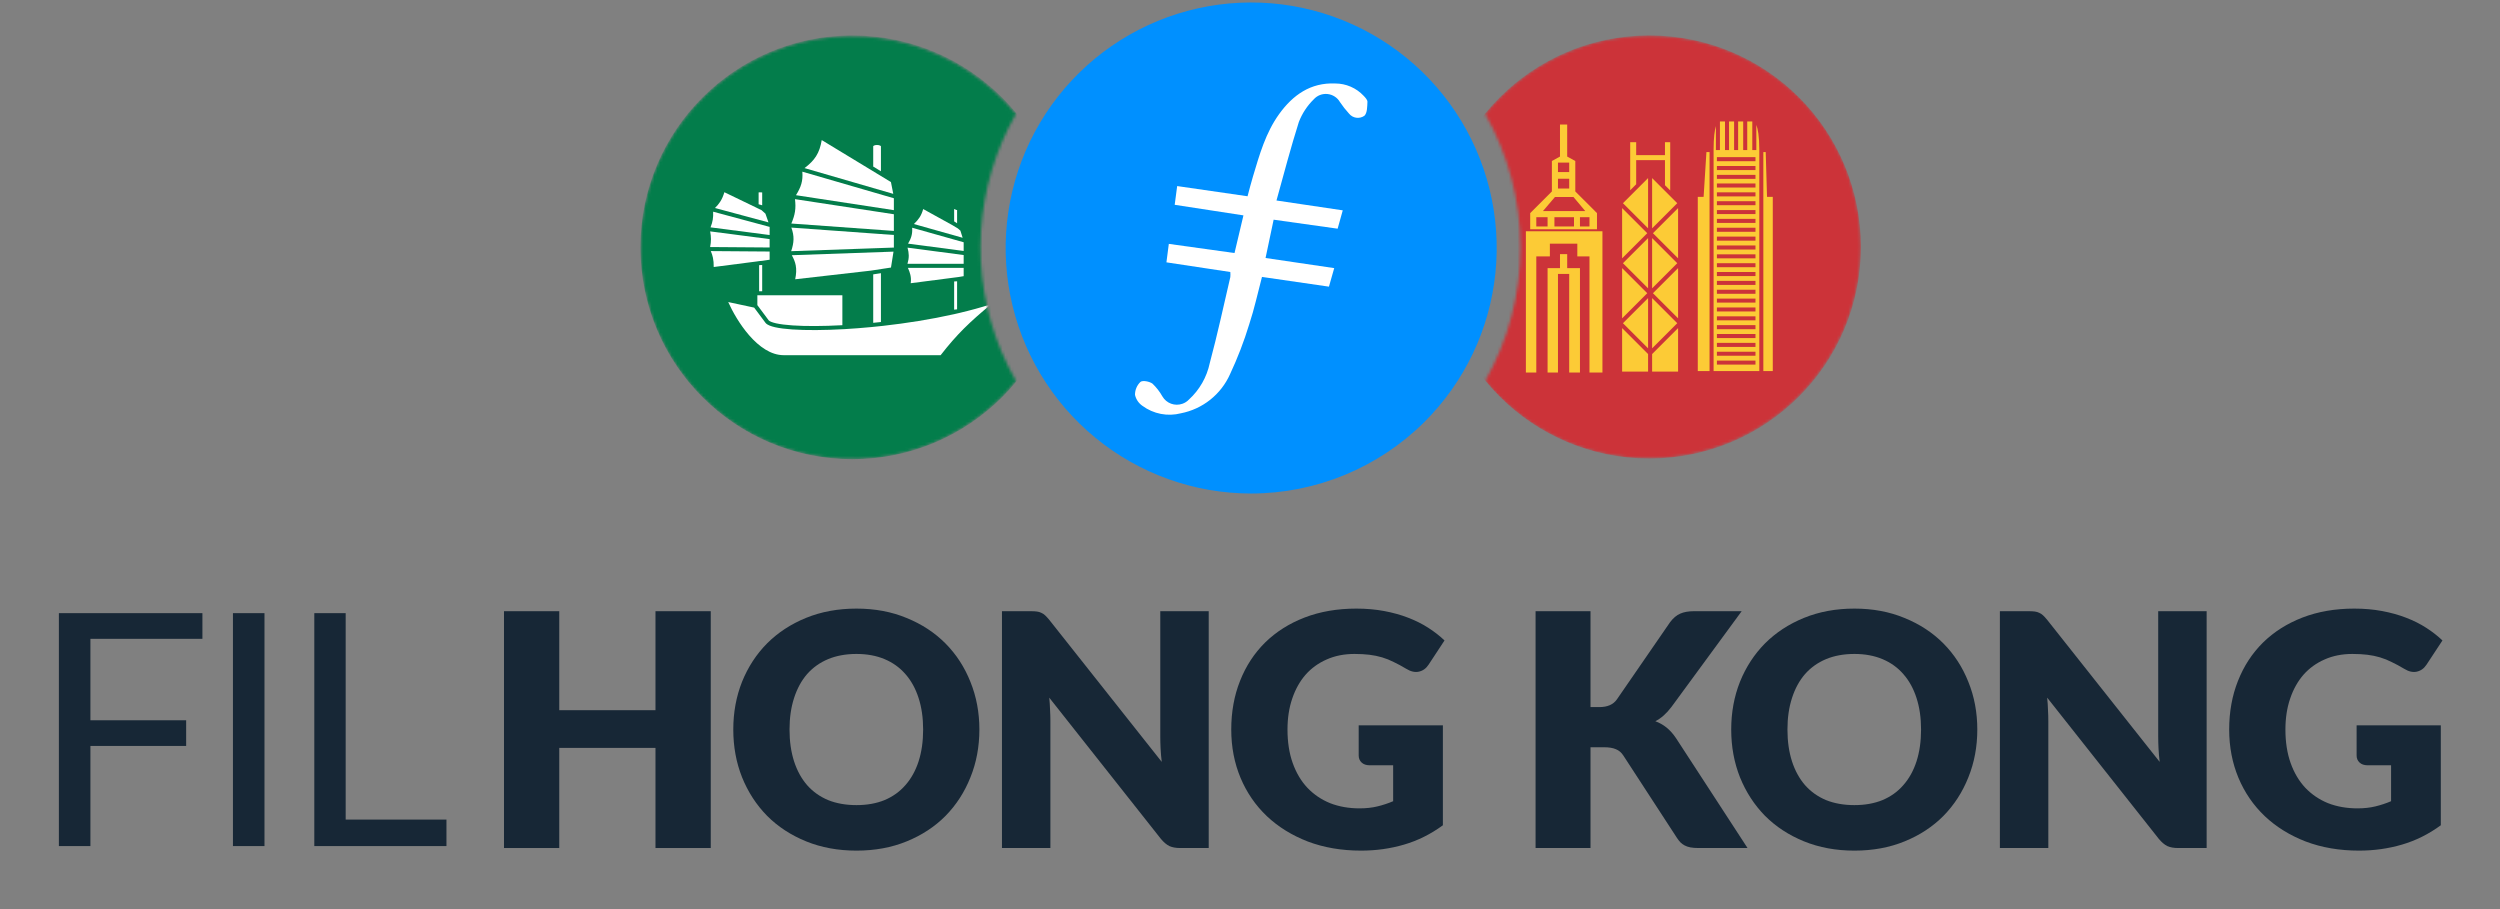 <svg width="869" height="316" viewBox="0 0 869 316" fill="none" xmlns="http://www.w3.org/2000/svg">
<rect x="0" y="0" width="869" height="316" fill="#808080" stroke="none"/>
<path fill-rule="evenodd" clip-rule="evenodd" d="M434.894 171.548C415.138 171.545 395.995 164.688 380.731 152.146C365.466 139.605 355.026 122.156 351.19 102.776C347.354 83.396 350.36 63.286 359.696 45.875C369.032 28.464 384.119 14.832 402.384 7.303C420.648 -0.227 440.96 -1.186 459.853 4.588C478.746 10.362 495.051 22.512 505.986 38.966C516.921 55.419 521.81 75.157 519.817 94.812C517.825 114.467 509.075 132.822 495.061 146.746C479.054 162.615 457.433 171.528 434.894 171.548Z" fill="#0090FF"/>
<path fill-rule="evenodd" clip-rule="evenodd" d="M442.715 76.364L464.963 79.492C465.578 77.246 466.126 75.307 466.741 73.115L443.704 69.692C446.298 60.333 448.678 51.254 451.472 42.429C452.611 39.459 454.376 36.769 456.647 34.541C457.24 33.87 457.985 33.351 458.821 33.028C459.656 32.704 460.556 32.586 461.447 32.682C462.338 32.773 463.196 33.076 463.947 33.565C464.698 34.046 465.322 34.702 465.765 35.477C466.714 36.892 467.769 38.233 468.921 39.488C469.548 40.272 470.451 40.787 471.446 40.926C472.44 41.065 473.45 40.819 474.269 40.237C475.272 39.274 475.245 37.055 475.325 35.37C475.325 34.701 474.576 33.899 473.988 33.284C472.722 31.936 471.194 30.862 469.497 30.128C467.799 29.395 465.97 29.017 464.121 29.019C455.577 28.645 449.413 33.03 444.667 39.595C439.92 46.16 437.808 53.768 435.535 61.335C434.866 63.568 434.291 65.788 433.649 68.221L409.182 64.678C408.901 66.897 408.607 68.97 408.326 71.189L432.219 74.866C431.163 79.399 430.16 83.637 429.117 87.956L406.28 84.774C405.973 87.207 405.745 89.039 405.451 91.191L427.66 94.547C427.713 95.134 427.713 95.725 427.66 96.312C425.333 106.26 423.167 116.368 420.52 126.182C419.496 131.078 416.956 135.527 413.26 138.897C412.64 139.548 411.875 140.043 411.027 140.341C409.748 140.799 408.35 140.795 407.075 140.328C405.799 139.861 404.728 138.962 404.047 137.787C403.127 136.15 401.969 134.659 400.611 133.362C399.555 132.586 397.202 132.132 396.426 132.747C395.819 133.328 395.337 134.028 395.01 134.803C394.683 135.578 394.519 136.412 394.528 137.252C394.874 138.811 395.802 140.178 397.122 141.076C399.019 142.471 401.204 143.426 403.516 143.872C405.829 144.318 408.211 144.245 410.492 143.657C414.215 142.928 417.709 141.315 420.678 138.953C423.647 136.591 426.005 133.55 427.553 130.086C430.192 124.459 432.426 118.65 434.238 112.704C436.003 107.356 437.193 101.861 438.663 96.259L461.941 99.641C462.583 97.422 463.158 95.376 463.773 93.197L439.907 89.68C440.91 84.974 441.779 80.869 442.715 76.364Z" fill="white"/>
<mask id="mask0_2242_744" style="mask-type:alpha" maskUnits="userSpaceOnUse" x="222" y="12" width="132" height="148">
<path fill-rule="evenodd" clip-rule="evenodd" d="M347.971 121.877C342.499 108.676 340.121 94.398 341.018 80.136C341.914 65.874 346.063 52.007 353.145 39.596C343.761 28.09 331.115 19.694 316.869 15.512C302.623 11.331 287.444 11.559 273.331 16.168C259.217 20.777 246.829 29.55 237.796 41.333C228.763 53.116 223.508 67.357 222.723 82.184C221.938 97.01 225.659 111.727 233.397 124.398C241.135 137.069 252.527 147.102 266.075 153.175C279.623 159.249 294.692 161.08 309.3 158.426C323.908 155.773 337.371 148.76 347.917 138.309C349.774 136.459 351.528 134.508 353.172 132.466C351.22 129.048 349.483 125.511 347.971 121.877V121.877Z" fill="white"/>
</mask>
<g mask="url(#mask0_2242_744)">
<path d="M296.264 159.61C336.937 159.61 369.908 126.639 369.908 85.966C369.908 45.294 336.937 12.322 296.264 12.322C255.592 12.322 222.62 45.294 222.62 85.966C222.62 126.639 255.592 159.61 296.264 159.61Z" fill="#037D4B"/>
<path d="M264.057 90.741L264.036 90.744L263.07 90.881L248.089 92.812C248.097 91.573 248.022 90.551 247.813 89.565C247.649 88.795 247.407 88.061 247.073 87.276L267.522 87.432V90.277L265.028 90.656L264.073 90.74L264.057 90.741Z" fill="white"/>
<path d="M246.839 85.868C247.032 84.874 247.13 84.002 247.129 83.115C247.128 82.258 247.034 81.404 246.856 80.431L267.522 83.113V86.026L246.839 85.868Z" fill="white"/>
<path d="M267.522 78.868V81.695L246.98 79.029C247.356 78.085 247.609 77.239 247.754 76.358C247.896 75.488 247.93 74.605 247.885 73.584L267.522 78.868Z" fill="white"/>
<path d="M267.123 77.305L248.526 72.3C249.253 71.583 249.84 70.894 250.328 70.136C250.952 69.171 251.399 68.124 251.794 66.815L262.683 72.069L263.82 72.637L263.836 72.644L264.719 73.059L266.065 74.269L267.123 77.305Z" fill="white"/>
<path d="M264.936 71.359L263.696 71.003V66.891C263.782 66.866 263.906 66.846 264.052 66.846C264.199 66.846 264.85 66.866 264.936 66.891V71.359Z" fill="white"/>
<path d="M264.936 92.122V101.239H263.872V92.187L264.215 92.139L264.936 92.122Z" fill="white"/>
<path d="M292.808 102.645V113.039C286.023 113.408 280.023 113.422 275.485 113.111C273.14 112.951 271.205 112.704 269.762 112.382C269.04 112.22 268.458 112.043 268.016 111.857C267.582 111.674 267.336 111.502 267.214 111.372L263.258 106.062V102.645H292.808Z" fill="white"/>
<path d="M253.125 104.994L262.149 106.927L266.106 112.238L266.14 112.281C266.46 112.647 266.935 112.927 267.469 113.152C268.015 113.383 268.685 113.582 269.455 113.754C270.996 114.099 273.01 114.351 275.389 114.514C280.152 114.841 286.458 114.813 293.551 114.406C296.542 114.234 299.675 113.995 302.894 113.686C304.247 113.557 305.614 113.415 306.993 113.26C315.106 112.352 323.604 111.011 331.638 109.207C332.279 109.063 332.917 108.916 333.551 108.766C337.375 107.862 341.079 106.85 344.567 105.725C337.118 111.877 332.63 116.172 326.967 123.46H272.409C267.971 123.46 263.837 120.494 260.381 116.519C257.155 112.807 254.629 108.336 253.125 104.994Z" fill="white"/>
<path d="M306.212 111.932C305.313 112.031 304.418 112.124 303.53 112.212V95.368L306.212 94.956V111.932Z" fill="white"/>
<path d="M332.686 97.775V107.524C332.52 107.563 331.826 107.601 331.659 107.64V97.839L332.686 97.775Z" fill="white"/>
<path d="M334.969 95.994L333.286 96.28L331.393 96.524L316.564 98.448C316.708 97.413 316.669 96.496 316.45 95.545C316.271 94.765 315.973 93.977 315.577 93.1H334.969V95.994Z" fill="white"/>
<path d="M315.439 91.693C315.745 90.657 315.893 89.743 315.883 88.812C315.873 87.926 315.719 87.055 315.454 86.083L334.969 88.655V91.693H315.439Z" fill="white"/>
<path d="M334.969 84.212V87.236L315.641 84.69C316.187 83.767 316.584 82.924 316.823 82.037C317.066 81.134 317.137 80.218 317.064 79.162L334.969 84.212Z" fill="white"/>
<path d="M334.612 82.65L317.673 77.873C318.502 77.085 319.131 76.359 319.623 75.601C320.217 74.687 320.594 73.755 320.901 72.664L331.132 78.314L332.975 79.428L333.832 80.17L334.612 82.65Z" fill="white"/>
<path d="M332.686 77.611L331.659 76.957V72.638C331.719 72.627 332.324 72.97 332.418 72.973C332.524 72.976 332.616 72.991 332.686 73.01V77.611Z" fill="white"/>
<path d="M309.689 63.282L310.498 67.386L279.655 58.431C281.444 57.073 282.723 55.787 283.649 54.337C284.69 52.706 285.251 50.919 285.636 48.691L309.689 63.282Z" fill="white"/>
<path d="M278.892 59.674L310.708 68.911V73.049L276.678 67.851C277.535 66.468 278.162 65.242 278.535 63.947C278.913 62.635 279.022 61.288 278.892 59.674Z" fill="white"/>
<path d="M276.333 69.221L310.708 74.471V80.27L275.068 77.7C275.708 76.197 276.13 74.895 276.337 73.555C276.547 72.2 276.532 70.837 276.333 69.221Z" fill="white"/>
<path d="M275.078 79.111L310.708 81.68V86.055L275.017 87.311C275.503 85.82 275.798 84.522 275.824 83.203C275.849 81.892 275.608 80.601 275.078 79.111Z" fill="white"/>
<path d="M276.601 92.254C276.375 91.041 275.908 89.92 275.231 88.711L310.583 87.467L309.705 92.997L302.734 94.068L276.408 97.073C276.792 95.199 276.869 93.689 276.601 92.254Z" fill="white"/>
<path d="M305.953 50.621C306.212 50.755 306.212 50.874 306.212 50.874V59.529L303.53 57.901V50.875C303.53 50.831 303.539 50.73 303.786 50.603C304.039 50.474 304.43 50.391 304.865 50.394C305.3 50.398 305.694 50.487 305.953 50.621Z" fill="white"/>
</g>
<mask id="mask1_2242_744" style="mask-type:alpha" maskUnits="userSpaceOnUse" x="516" y="12" width="131" height="148">
<path fill-rule="evenodd" clip-rule="evenodd" d="M634.981 45.518C628.982 36.395 621.031 28.72 611.702 23.047C602.373 17.374 591.899 13.845 581.039 12.717C570.179 11.588 559.204 12.888 548.908 16.521C538.612 20.154 529.252 26.031 521.506 33.726C519.645 35.58 517.882 37.53 516.225 39.569C524.271 53.724 528.502 69.728 528.502 86.011C528.502 102.293 524.271 118.297 516.225 132.453C528.174 147.01 545.244 156.438 563.929 158.8C582.614 161.162 601.493 156.279 616.689 145.153C631.885 134.028 642.243 117.505 645.635 98.98C649.027 80.454 645.195 61.333 634.927 45.545L634.981 45.518Z" fill="white"/>
</mask>
<g mask="url(#mask1_2242_744)">
<path d="M573.31 159.382C613.92 159.382 646.84 126.462 646.84 85.852C646.84 45.243 613.92 12.322 573.31 12.322C532.701 12.322 499.78 45.243 499.78 85.852C499.78 126.462 532.701 159.382 573.31 159.382Z" fill="#CC3339"/>
<path fill-rule="evenodd" clip-rule="evenodd" d="M596.445 52.163V43.824C596.029 45.232 595.645 47.741 595.645 52.163V128.984H611.535V52.163C611.535 47.258 611.012 44.716 610.501 43.42V52.163H609.097V42.213H607.338V52.163H605.934V42.213H604.175V52.163H602.771V42.213H601.012V52.163H599.608V42.213H597.849V52.163H596.445ZM593.154 52.865H594.241V128.984H590.146V68.436H592.174L593.154 52.865ZM612.938 128.984V52.865H613.759L614.218 68.436H616.218V128.984H612.938ZM596.796 56.028H610.203V54.624H596.796V56.028ZM596.796 59.106H610.203V57.702H596.796V59.106ZM596.796 62.178H610.203V60.774H596.796V62.178ZM596.796 65.179H610.203V63.776H596.796V65.179ZM596.796 68.257H610.203V66.854H596.796V68.257ZM596.796 71.335H610.203V69.932H596.796V71.335ZM596.796 74.413H610.203V73.01H596.796V74.413ZM596.796 77.492H610.203V76.088H596.796V77.492ZM596.796 80.57H610.203V79.166H596.796V80.57ZM596.796 83.648H610.203V82.244H596.796V83.648ZM596.796 86.726H610.203V85.322H596.796V86.726ZM596.796 89.804H610.203V88.4H596.796V89.804ZM596.796 92.882H610.203V91.478H596.796V92.882ZM596.796 95.96H610.203V94.556H596.796V95.96ZM596.796 99.038H610.203V97.634H596.796V99.038ZM596.796 102.116H610.203V100.712H596.796V102.116ZM596.796 105.194H610.203V103.791H596.796V105.194ZM596.796 108.272H610.203V106.869H596.796V108.272ZM596.796 111.35H610.203V109.947H596.796V111.35ZM596.796 114.428H610.203V113.025H596.796V114.428ZM596.796 117.506H610.203V116.103H596.796V117.506ZM596.796 120.584H610.203V119.181H596.796V120.584ZM596.796 123.663H610.203V122.259H596.796V123.663ZM596.796 126.741H610.203V125.337H596.796V126.741Z" fill="#FCCB36"/>
<path fill-rule="evenodd" clip-rule="evenodd" d="M568.738 64.05L566.656 66.132V49.435H568.738V53.931H578.743V49.435H580.565V66.205L578.743 64.383V55.656H568.738V64.05ZM564.138 70.635L572.872 61.901V79.369L564.138 70.635ZM574.276 79.369V61.901L583.01 70.635L574.276 79.369ZM574.567 81.063L583.301 72.329V89.797L574.567 81.063ZM574.276 82.758L583.01 91.492L574.276 100.226V82.758ZM572.872 82.758V100.226L564.138 91.492L572.872 82.758ZM572.582 81.063L563.848 89.797V72.329L572.582 81.063ZM572.582 101.92L563.848 93.186V110.654L572.582 101.92ZM563.848 129.161V114.043L572.872 123.068V129.161H563.848ZM583.301 114.043L574.276 123.068V129.161H583.301V114.043ZM583.301 93.186V110.654L574.567 101.92L583.301 93.186ZM574.276 121.083V103.614L583.01 112.348L574.276 121.083ZM564.138 112.348L572.872 121.083V103.614L564.138 112.348Z" fill="#FCCB36"/>
<path fill-rule="evenodd" clip-rule="evenodd" d="M555.112 79.683H531.899V74.08L539.436 66.544V55.962L542.253 54.421V43.286H544.756V54.422L547.575 55.962V66.544L555.112 74.08V79.683ZM534.018 129.491H530.397V80.384H557.007V129.491H552.502V89.114H548.277V84.693H538.734V89.114H534.018V129.491ZM541.551 129.491H537.939V93.207H542.253V88.338H544.756V93.207H549.194V129.491H545.458V95.216H541.551V129.491ZM545.458 56.513H541.551V59.803H545.458V56.513ZM545.458 62.121H541.551V65.534H545.458V62.121ZM546.935 68.469H540.508L536.335 73.362H551.036L546.935 68.469ZM537.939 75.495H534.018V78.723H537.939V75.495ZM547.122 75.495H540.319V78.723H547.122V75.495ZM552.502 75.495H549.194V78.723H552.502V75.495Z" fill="#FCCB36"/>
</g>
<path d="M31.43 222.057V250.364H64.708V259.291H31.43V294.095H20.469V213.13H70.358V222.057H31.43Z" fill="#172736"/>
<path d="M91.933 294.095H80.972V213.13H91.933V294.095Z" fill="#172736"/>
<path d="M155.188 284.885V294.095H109.253V213.13H120.158V284.885H155.188Z" fill="#172736"/>
<path d="M247.056 212.452V294.773H227.846V259.969H194.398V294.773H175.188V212.452H194.398V246.861H227.846V212.452H247.056Z" fill="#172736"/>
<path d="M340.432 253.584C340.432 259.536 339.397 265.073 337.325 270.195C335.291 275.318 332.409 279.782 328.68 283.586C324.951 287.353 320.45 290.309 315.177 292.456C309.941 294.603 304.122 295.677 297.718 295.677C291.315 295.677 285.477 294.603 280.203 292.456C274.93 290.309 270.41 287.353 266.643 283.586C262.914 279.782 260.014 275.318 257.942 270.195C255.908 265.073 254.891 259.536 254.891 253.584C254.891 247.633 255.908 242.096 257.942 236.973C260.014 231.851 262.914 227.406 266.643 223.639C270.41 219.873 274.93 216.916 280.203 214.769C285.477 212.622 291.315 211.548 297.718 211.548C304.122 211.548 309.941 212.641 315.177 214.825C320.45 216.972 324.951 219.929 328.68 223.696C332.409 227.463 335.291 231.907 337.325 237.03C339.397 242.153 340.432 247.671 340.432 253.584ZM320.883 253.584C320.883 249.516 320.356 245.863 319.301 242.623C318.247 239.346 316.721 236.578 314.725 234.318C312.766 232.058 310.356 230.325 307.493 229.12C304.63 227.915 301.372 227.312 297.718 227.312C294.027 227.312 290.731 227.915 287.831 229.12C284.968 230.325 282.539 232.058 280.542 234.318C278.584 236.578 277.077 239.346 276.022 242.623C274.968 245.863 274.44 249.516 274.44 253.584C274.44 257.69 274.968 261.381 276.022 264.658C277.077 267.898 278.584 270.647 280.542 272.907C282.539 275.167 284.968 276.9 287.831 278.105C290.731 279.273 294.027 279.857 297.718 279.857C301.372 279.857 304.63 279.273 307.493 278.105C310.356 276.9 312.766 275.167 314.725 272.907C316.721 270.647 318.247 267.898 319.301 264.658C320.356 261.381 320.883 257.69 320.883 253.584Z" fill="#172736"/>
<path d="M420.149 212.452V294.773H410.205C408.736 294.773 407.493 294.547 406.476 294.095C405.496 293.605 404.517 292.777 403.538 291.609L364.722 242.51C364.873 243.979 364.967 245.411 365.005 246.804C365.08 248.16 365.118 249.441 365.118 250.646V294.773H348.281V212.452H358.338C359.166 212.452 359.863 212.49 360.428 212.565C360.993 212.641 361.502 212.791 361.954 213.017C362.406 213.206 362.839 213.488 363.253 213.865C363.667 214.242 364.138 214.75 364.666 215.39L403.82 264.828C403.632 263.246 403.5 261.72 403.425 260.251C403.349 258.745 403.312 257.332 403.312 256.014V212.452H420.149Z" fill="#172736"/>
<path d="M472.28 252.115H501.547V286.863C497.329 289.952 492.828 292.193 488.044 293.586C483.298 294.98 478.326 295.677 473.128 295.677C466.348 295.677 460.171 294.622 454.596 292.513C449.059 290.366 444.313 287.428 440.358 283.699C436.403 279.932 433.352 275.488 431.205 270.365C429.058 265.205 427.984 259.611 427.984 253.584C427.984 247.445 429.001 241.814 431.035 236.691C433.069 231.531 435.97 227.086 439.736 223.357C443.541 219.628 448.117 216.728 453.466 214.656C458.852 212.584 464.86 211.548 471.489 211.548C474.917 211.548 478.138 211.831 481.151 212.396C484.164 212.961 486.933 213.733 489.456 214.712C492.018 215.692 494.353 216.859 496.462 218.215C498.572 219.571 500.455 221.04 502.112 222.622L496.575 231.041C495.709 232.359 494.579 233.169 493.185 233.47C491.829 233.772 490.36 233.433 488.778 232.453C487.272 231.549 485.84 230.777 484.484 230.137C483.166 229.459 481.81 228.913 480.416 228.498C479.023 228.084 477.554 227.783 476.009 227.594C474.465 227.406 472.732 227.312 470.811 227.312C467.233 227.312 464.013 227.952 461.15 229.233C458.287 230.476 455.839 232.246 453.805 234.544C451.809 236.842 450.264 239.61 449.172 242.849C448.08 246.051 447.533 249.629 447.533 253.584C447.533 257.954 448.136 261.833 449.341 265.223C450.547 268.613 452.242 271.476 454.426 273.811C456.649 276.147 459.285 277.936 462.336 279.179C465.425 280.384 468.834 280.987 472.563 280.987C474.861 280.987 476.932 280.761 478.778 280.309C480.661 279.857 482.488 279.254 484.258 278.501V266.014H476.122C474.917 266.014 473.975 265.694 473.297 265.054C472.619 264.414 472.28 263.604 472.28 262.624V252.115Z" fill="#172736"/>
<path d="M552.861 245.787H555.912C558.737 245.787 560.771 244.902 562.014 243.132L580.546 216.238C581.638 214.807 582.806 213.827 584.049 213.3C585.33 212.735 586.912 212.452 588.795 212.452H605.406L580.998 245.731C579.265 248.029 577.401 249.686 575.404 250.703C576.836 251.23 578.135 251.965 579.303 252.906C580.471 253.848 581.563 255.072 582.58 256.579L607.44 294.773H590.377C589.285 294.773 588.343 294.698 587.552 294.547C586.799 294.396 586.139 294.17 585.574 293.869C585.009 293.568 584.52 293.21 584.105 292.795C583.691 292.343 583.296 291.835 582.919 291.27L564.274 262.624C563.596 261.57 562.73 260.835 561.675 260.421C560.658 259.969 559.264 259.743 557.494 259.743H552.861V294.773H533.764V212.452H552.861V245.787Z" fill="#172736"/>
<path d="M687.311 253.584C687.311 259.536 686.276 265.073 684.204 270.195C682.17 275.318 679.288 279.782 675.559 283.586C671.83 287.353 667.329 290.309 662.056 292.456C656.82 294.603 651.001 295.677 644.597 295.677C638.194 295.677 632.356 294.603 627.082 292.456C621.809 290.309 617.289 287.353 613.522 283.586C609.793 279.782 606.893 275.318 604.821 270.195C602.787 265.073 601.77 259.536 601.77 253.584C601.77 247.633 602.787 242.096 604.821 236.973C606.893 231.851 609.793 227.406 613.522 223.639C617.289 219.873 621.809 216.916 627.082 214.769C632.356 212.622 638.194 211.548 644.597 211.548C651.001 211.548 656.82 212.641 662.056 214.825C667.329 216.972 671.83 219.929 675.559 223.696C679.288 227.463 682.17 231.907 684.204 237.03C686.276 242.153 687.311 247.671 687.311 253.584ZM667.762 253.584C667.762 249.516 667.235 245.863 666.18 242.623C665.126 239.346 663.6 236.578 661.604 234.318C659.645 232.058 657.235 230.325 654.372 229.12C651.509 227.915 648.251 227.312 644.597 227.312C640.906 227.312 637.61 227.915 634.71 229.12C631.847 230.325 629.418 232.058 627.421 234.318C625.463 236.578 623.956 239.346 622.901 242.623C621.847 245.863 621.319 249.516 621.319 253.584C621.319 257.69 621.847 261.381 622.901 264.658C623.956 267.898 625.463 270.647 627.421 272.907C629.418 275.167 631.847 276.9 634.71 278.105C637.61 279.273 640.906 279.857 644.597 279.857C648.251 279.857 651.509 279.273 654.372 278.105C657.235 276.9 659.645 275.167 661.604 272.907C663.6 270.647 665.126 267.898 666.18 264.658C667.235 261.381 667.762 257.69 667.762 253.584Z" fill="#172736"/>
<path d="M767.028 212.452V294.773H757.084C755.615 294.773 754.372 294.547 753.355 294.095C752.375 293.605 751.396 292.777 750.417 291.609L711.601 242.51C711.752 243.979 711.846 245.411 711.884 246.804C711.959 248.16 711.997 249.441 711.997 250.646V294.773H695.16V212.452H705.217C706.045 212.452 706.742 212.49 707.307 212.565C707.872 212.641 708.381 212.791 708.833 213.017C709.285 213.206 709.718 213.488 710.132 213.865C710.547 214.242 711.017 214.75 711.545 215.39L750.699 264.828C750.511 263.246 750.379 261.72 750.304 260.251C750.228 258.745 750.191 257.332 750.191 256.014V212.452H767.028Z" fill="#172736"/>
<path d="M819.159 252.115H848.427V286.863C844.208 289.952 839.707 292.193 834.923 293.586C830.177 294.98 825.205 295.677 820.007 295.677C813.227 295.677 807.05 294.622 801.475 292.513C795.938 290.366 791.192 287.428 787.237 283.699C783.282 279.932 780.231 275.488 778.084 270.365C775.937 265.205 774.864 259.611 774.864 253.584C774.864 247.445 775.88 241.814 777.914 236.691C779.948 231.531 782.849 227.086 786.615 223.357C790.42 219.628 794.996 216.728 800.345 214.656C805.731 212.584 811.739 211.548 818.369 211.548C821.796 211.548 825.017 211.831 828.03 212.396C831.043 212.961 833.812 213.733 836.336 214.712C838.897 215.692 841.232 216.859 843.341 218.215C845.451 219.571 847.334 221.04 848.992 222.622L843.455 231.041C842.588 232.359 841.458 233.169 840.065 233.47C838.709 233.772 837.24 233.433 835.658 232.453C834.151 231.549 832.72 230.777 831.364 230.137C830.045 229.459 828.689 228.913 827.296 228.498C825.902 228.084 824.433 227.783 822.888 227.594C821.344 227.406 819.611 227.312 817.69 227.312C814.112 227.312 810.892 227.952 808.029 229.233C805.166 230.476 802.718 232.246 800.684 234.544C798.688 236.842 797.143 239.61 796.051 242.849C794.959 246.051 794.413 249.629 794.413 253.584C794.413 257.954 795.015 261.833 796.221 265.223C797.426 268.613 799.121 271.476 801.305 273.811C803.528 276.147 806.165 277.936 809.216 279.179C812.304 280.384 815.713 280.987 819.442 280.987C821.74 280.987 823.811 280.761 825.657 280.309C827.54 279.857 829.367 279.254 831.138 278.501V266.014H823.002C821.796 266.014 820.855 265.694 820.177 265.054C819.499 264.414 819.159 263.604 819.159 262.624V252.115Z" fill="#172736"/>
</svg>
